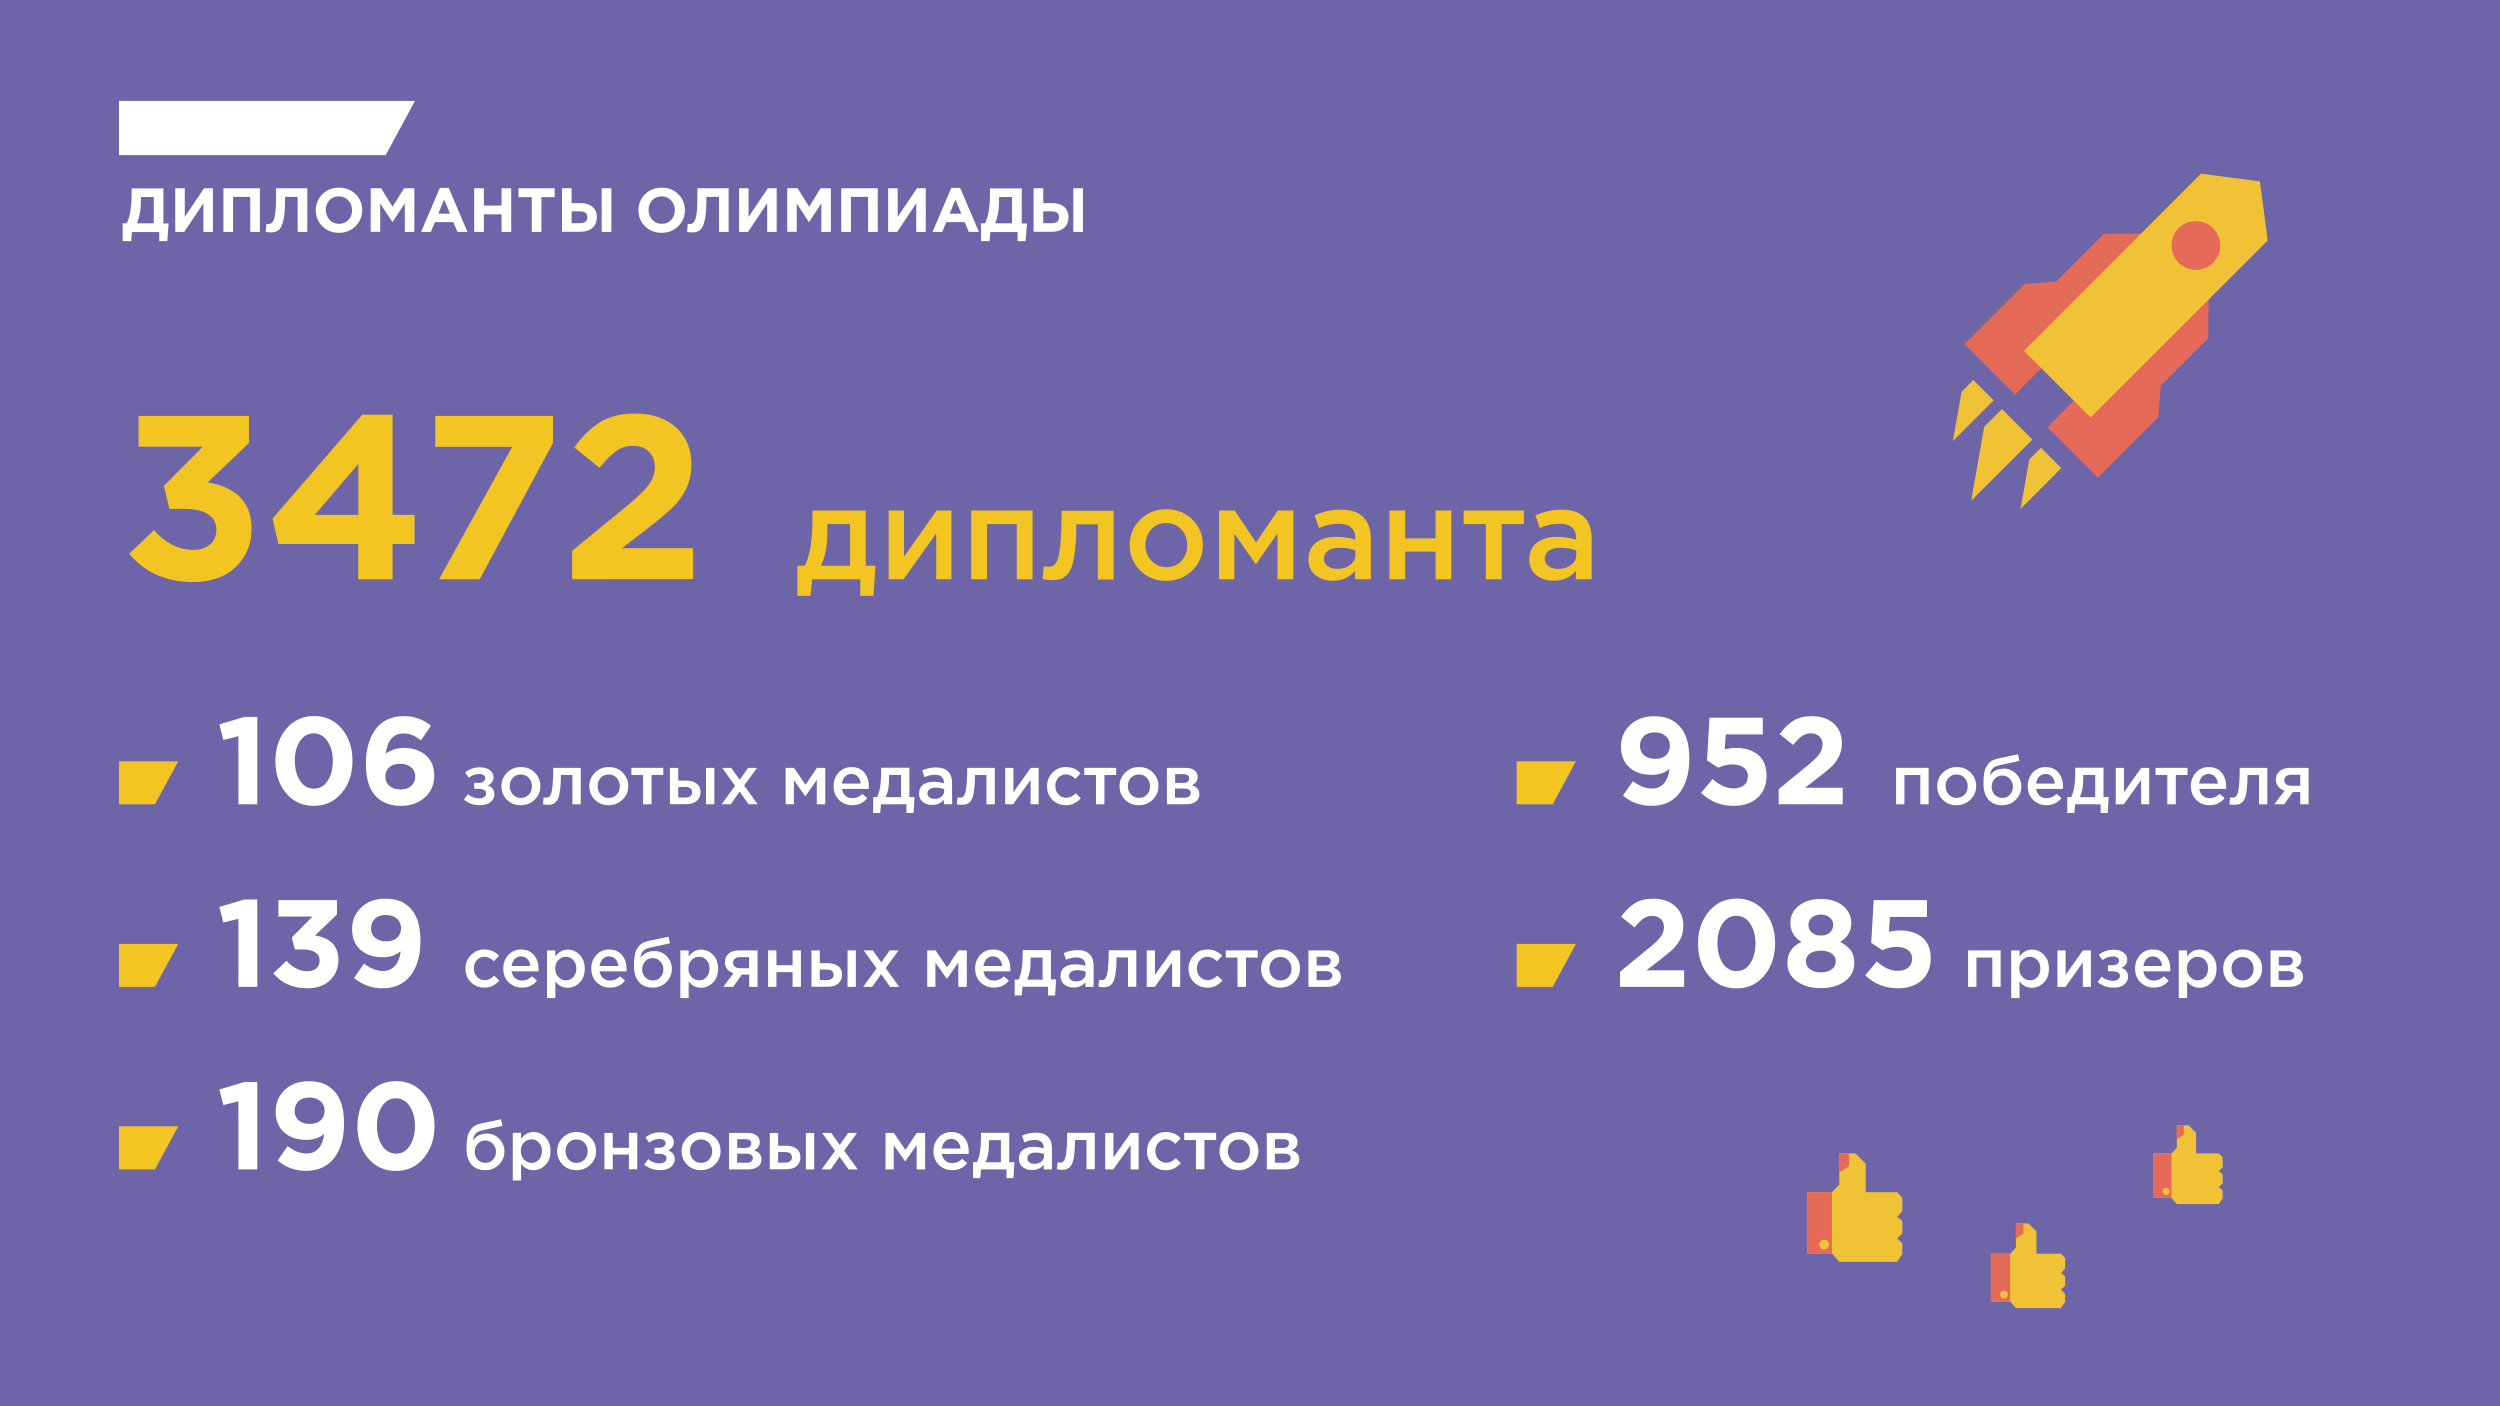 <?xml version="1.0" encoding="utf-8"?>
<!-- Generator: Adobe Illustrator 22.0.1, SVG Export Plug-In . SVG Version: 6.00 Build 0)  -->
<svg version="1.1" id="Layer_1" xmlns="http://www.w3.org/2000/svg" xmlns:xlink="http://www.w3.org/1999/xlink" x="0px" y="0px"
	 viewBox="0 0 1920 1080" style="enable-background:new 0 0 1920 1080;" xml:space="preserve">
<style type="text/css">
	.st0{fill:#6E65A8;}
	.st1{fill:#FFFFFF;}
	.st2{fill:#F3C523;}
	.st3{fill:#E56A57;}
	.st4{fill:#F0C337;}
	.st5{clip-path:url(#SVGID_2_);fill:#E56A57;}
	.st6{clip-path:url(#SVGID_2_);fill:#F0C337;}
</style>
<rect class="st0" width="1920" height="1080"/>
<g>
	<path class="st1" d="M94.2,185.1v-13.6h3.2c1.3-3,2.3-6.2,2.8-9.6s0.9-7.8,0.9-13.3v-3.9h24.4v26.9h4l-1,13.6h-6.2v-7h-21l-0.5,7
		H94.2z M118.1,151.3h-9.9v3.4c0,6.3-1,11.9-3,16.8h12.9V151.3z"/>
	<path class="st1" d="M163.5,144.6v33.5h-7.3v-22l-14.7,22h-6.9v-33.5h7.3v22l14.8-22H163.5z"/>
	<path class="st1" d="M171.6,178.1v-33.5h28v33.5h-7.4v-26.9H179v26.9H171.6z"/>
	<path class="st1" d="M212,144.6H236v33.5h-7.4v-26.9h-9.7v2.5c0,6.5-0.4,11.6-1.2,15.2c-0.8,3.6-1.9,6.1-3.4,7.5
		c-1.5,1.4-3.6,2.1-6.3,2.1c-1.5,0-2.8-0.1-3.9-0.4l0.5-6.1c0.4,0.1,0.8,0.1,1.1,0.1c1.1,0,2-0.2,2.7-0.7c0.7-0.5,1.3-1.4,1.9-2.8
		c0.6-1.4,1-3.5,1.3-6.3c0.3-2.8,0.4-6.4,0.4-10.8V144.6z"/>
	<path class="st1" d="M273.1,173.7c-3.4,3.4-7.7,5.1-12.8,5.1s-9.3-1.7-12.7-5c-3.4-3.4-5.1-7.5-5.1-12.3c0-4.8,1.7-8.9,5.1-12.3
		c3.4-3.4,7.7-5.1,12.8-5.1c5.1,0,9.3,1.7,12.7,5c3.4,3.4,5.1,7.5,5.1,12.3C278.2,166.2,276.5,170.3,273.1,173.7z M253.1,168.8
		c1.9,2,4.3,3.1,7.3,3.1c2.9,0,5.3-1,7.2-3c1.9-2,2.8-4.5,2.8-7.5c0-2.9-1-5.4-2.9-7.5c-1.9-2-4.3-3.1-7.3-3.1s-5.3,1-7.2,3
		c-1.9,2-2.8,4.5-2.8,7.5C250.3,164.3,251.2,166.8,253.1,168.8z"/>
	<path class="st1" d="M284.7,178.1v-33.5h8l8.8,14.2l8.8-14.2h7.9v33.5h-7.3v-21.9l-9.4,14.3h-0.2l-9.3-14.2v21.7H284.7z"/>
	<path class="st1" d="M323.4,178.1l14.4-33.8h6.8l14.4,33.8h-7.7l-3.1-7.5H334l-3.1,7.5H323.4z M336.7,164.1h8.9l-4.5-10.9
		L336.7,164.1z"/>
	<path class="st1" d="M364.2,178.1v-33.5h7.4v13.3h13.6v-13.3h7.4v33.5h-7.4v-13.5h-13.6v13.5H364.2z"/>
	<path class="st1" d="M408.4,178.1v-26.7h-10.2v-6.8h27.8v6.8h-10.2v26.7H408.4z"/>
	<path class="st1" d="M431.6,178.1v-33.5h7.4V156h7.1c3.8,0,6.8,1,9,2.9c2.2,2,3.3,4.6,3.3,7.9c0,3.4-1.1,6.2-3.4,8.2
		c-2.3,2-5.4,3-9.3,3H431.6z M445.5,162.3H439v9.1h6.6c3.7,0,5.5-1.6,5.5-4.7C451,163.8,449.2,162.3,445.5,162.3z M462.1,178.1
		v-33.5h7.4v33.5H462.1z"/>
	<path class="st1" d="M520.9,173.7c-3.4,3.4-7.7,5.1-12.8,5.1s-9.3-1.7-12.7-5c-3.4-3.4-5.1-7.5-5.1-12.3c0-4.8,1.7-8.9,5.1-12.3
		c3.4-3.4,7.7-5.1,12.8-5.1c5.1,0,9.3,1.7,12.7,5c3.4,3.4,5.1,7.5,5.1,12.3C526,166.2,524.3,170.3,520.9,173.7z M501,168.8
		c1.9,2,4.3,3.1,7.3,3.1c2.9,0,5.3-1,7.2-3c1.9-2,2.8-4.5,2.8-7.5c0-2.9-1-5.4-2.9-7.5c-1.9-2-4.3-3.1-7.3-3.1s-5.3,1-7.2,3
		c-1.9,2-2.8,4.5-2.8,7.5C498.1,164.3,499.1,166.8,501,168.8z"/>
	<path class="st1" d="M535.7,144.6h23.9v33.5h-7.4v-26.9h-9.7v2.5c0,6.5-0.4,11.6-1.2,15.2c-0.8,3.6-1.9,6.1-3.4,7.5
		c-1.5,1.4-3.6,2.1-6.3,2.1c-1.5,0-2.8-0.1-3.9-0.4l0.5-6.1c0.4,0.1,0.8,0.1,1.1,0.1c1.1,0,2-0.2,2.7-0.7c0.7-0.5,1.3-1.4,1.9-2.8
		c0.6-1.4,1-3.5,1.3-6.3c0.3-2.8,0.4-6.4,0.4-10.8V144.6z"/>
	<path class="st1" d="M596.5,144.6v33.5h-7.3v-22l-14.7,22h-6.9v-33.5h7.3v22l14.8-22H596.5z"/>
	<path class="st1" d="M604.6,178.1v-33.5h8l8.8,14.2l8.8-14.2h7.9v33.5h-7.3v-21.9l-9.4,14.3h-0.2l-9.3-14.2v21.7H604.6z"/>
	<path class="st1" d="M646.1,178.1v-33.5h28v33.5h-7.4v-26.9h-13.2v26.9H646.1z"/>
	<path class="st1" d="M711,144.6v33.5h-7.3v-22l-14.7,22h-6.9v-33.5h7.3v22l14.8-22H711z"/>
	<path class="st1" d="M716.2,178.1l14.4-33.8h6.8l14.4,33.8H744l-3.1-7.5h-14.2l-3.1,7.5H716.2z M729.4,164.1h8.9l-4.5-10.9
		L729.4,164.1z"/>
	<path class="st1" d="M753.4,185.1v-13.6h3.2c1.3-3,2.3-6.2,2.8-9.6s0.9-7.8,0.9-13.3v-3.9h24.4v26.9h4l-1,13.6h-6.2v-7h-21l-0.5,7
		H753.4z M777.2,151.3h-9.9v3.4c0,6.3-1,11.9-3,16.8h12.9V151.3z"/>
	<path class="st1" d="M793.8,178.1v-33.5h7.4V156h7.1c3.8,0,6.8,1,9,2.9c2.2,2,3.3,4.6,3.3,7.9c0,3.4-1.1,6.2-3.4,8.2
		c-2.3,2-5.4,3-9.3,3H793.8z M807.7,162.3h-6.5v9.1h6.6c3.7,0,5.5-1.6,5.5-4.7C813.2,163.8,811.4,162.3,807.7,162.3z M824.3,178.1
		v-33.5h7.4v33.5H824.3z"/>
</g>
<polygon class="st1" points="296.2,119.1 91.4,119.1 91.4,77.5 318.7,77.5 "/>
<polygon class="st2" points="119,617.7 91.4,617.7 91.4,584.7 136.9,584.7 "/>
<g>
	<path class="st1" d="M368.6,618.4c-4.8,0-8.9-1.4-12.3-4.3l3-4.2c2.6,2.2,5.6,3.3,8.8,3.3c1.5,0,2.7-0.4,3.8-1.1
		c1-0.7,1.5-1.7,1.5-2.8c0-1.1-0.5-1.9-1.5-2.5c-1-0.6-2.4-1-4.2-1h-3.5v-4.6h3.5c1.5,0,2.7-0.3,3.6-1c0.9-0.7,1.4-1.6,1.4-2.6
		c0-1-0.4-1.7-1.3-2.3c-0.9-0.6-2-0.9-3.3-0.9c-3.1,0-5.8,1-8,2.9l-2.9-4c3.1-2.7,6.9-4,11.4-4c3.1,0,5.6,0.7,7.5,2.1
		c1.9,1.4,2.9,3.2,2.9,5.4c0,3-1.5,5.1-4.4,6.4c3.4,1.2,5.1,3.5,5.1,6.8c0,2.4-1,4.4-3.1,6.1C374.7,617.6,372,618.4,368.6,618.4z"/>
	<path class="st1" d="M399.9,618.4c-4.2,0-7.8-1.4-10.6-4.2c-2.8-2.8-4.2-6.3-4.2-10.4c0-4.1,1.4-7.5,4.3-10.4s6.4-4.3,10.7-4.3
		s7.8,1.4,10.6,4.2c2.8,2.8,4.3,6.3,4.3,10.4c0,4-1.4,7.5-4.3,10.3C407.8,617,404.2,618.4,399.9,618.4z M400,612.8
		c2.5,0,4.6-0.9,6.2-2.6c1.6-1.7,2.3-3.9,2.3-6.4c0-2.5-0.8-4.6-2.4-6.4c-1.6-1.8-3.7-2.6-6.2-2.6c-2.5,0-4.5,0.9-6.1,2.6
		c-1.6,1.7-2.3,3.9-2.3,6.4c0,2.5,0.8,4.6,2.4,6.4C395.5,611.9,397.6,612.8,400,612.8z"/>
	<path class="st1" d="M420.8,618.1c-1,0-2.3-0.1-3.8-0.4l0.5-5.3c0.6,0.1,1.2,0.2,1.9,0.2c0.7,0,1.4-0.1,1.8-0.3
		c0.5-0.2,1-0.8,1.5-1.6c0.5-0.9,0.9-2.1,1.2-3.7s0.5-3.8,0.7-6.7c0.2-2.9,0.3-6.4,0.3-10.6H446v28h-6.4v-22.5h-8.8
		c0,4-0.2,7.4-0.5,10.2c-0.3,2.8-0.7,5-1.2,6.6c-0.5,1.6-1.2,2.9-2.1,3.8s-1.8,1.5-2.7,1.8C423.3,617.9,422.1,618.1,420.8,618.1z"/>
	<path class="st1" d="M467.4,618.4c-4.2,0-7.8-1.4-10.6-4.2c-2.8-2.8-4.2-6.3-4.2-10.4c0-4.1,1.4-7.5,4.3-10.4s6.4-4.3,10.7-4.3
		s7.8,1.4,10.6,4.2c2.8,2.8,4.3,6.3,4.3,10.4c0,4-1.4,7.5-4.3,10.3C475.2,617,471.6,618.4,467.4,618.4z M467.5,612.8
		c2.5,0,4.6-0.9,6.2-2.6c1.6-1.7,2.3-3.9,2.3-6.4c0-2.5-0.8-4.6-2.4-6.4c-1.6-1.8-3.7-2.6-6.2-2.6c-2.5,0-4.5,0.9-6.1,2.6
		c-1.6,1.7-2.3,3.9-2.3,6.4c0,2.5,0.8,4.6,2.4,6.4C463,611.9,465,612.8,467.5,612.8z"/>
	<path class="st1" d="M493.9,617.7v-22.5h-9v-5.5h24.5v5.5h-9v22.5H493.9z"/>
	<path class="st1" d="M514.5,617.7v-28h6.4v9.8h5.9c3.3,0,6,0.7,8.1,2.2c2.1,1.5,3.1,3.7,3.1,6.6c0,2.9-1,5.2-2.9,6.8
		c-1.9,1.7-4.5,2.5-7.8,2.5H514.5z M520.9,612.5h5.5c1.6,0,2.9-0.4,3.8-1.1c0.9-0.7,1.3-1.7,1.3-3.1c0-1.2-0.5-2.2-1.4-2.9
		c-0.9-0.7-2.2-1-3.8-1h-5.4V612.5z M542.2,617.7v-28h6.4v28H542.2z"/>
	<path class="st1" d="M554.2,617.7l10.3-14.2l-9.9-13.8h7l6.5,9.2l6.5-9.2h6.8l-9.9,13.6l10.4,14.4h-7l-6.9-9.8l-6.8,9.8H554.2z"/>
	<path class="st1" d="M603.4,617.7v-28h6.4l8.8,13l8.8-13h6.4v28h-6.5v-18.7l-8.8,12.6l-8.8-12.5v18.6H603.4z"/>
	<path class="st1" d="M654.6,618.4c-4.1,0-7.5-1.4-10.3-4.1c-2.7-2.7-4.1-6.2-4.1-10.6c0-4.1,1.3-7.5,3.9-10.4
		c2.6-2.8,5.9-4.2,9.8-4.2c4.2,0,7.5,1.4,9.9,4.3c2.4,2.9,3.5,6.5,3.5,10.7c0,0.8,0,1.4-0.1,1.8h-20.6c0.4,2.2,1.3,4,2.7,5.2
		c1.5,1.3,3.2,1.9,5.4,1.9c2.8,0,5.3-1.1,7.6-3.3l3.8,3.3C663.1,616.6,659.3,618.4,654.6,618.4z M646.6,601.8H661
		c-0.2-2.2-0.9-3.9-2.2-5.3c-1.2-1.4-2.9-2.1-4.9-2.1c-1.9,0-3.6,0.7-4.9,2C647.6,597.8,646.9,599.6,646.6,601.8z"/>
	<path class="st1" d="M670.6,624.5v-12.3h3c2.1-4.2,3.1-10.5,3.1-19.1v-3.5h21.7v22.5h4l-0.8,12.3h-5.4v-6.7h-19.6l-0.6,6.7H670.6z
		 M680.2,612.2H692v-17h-9.2v3.7C682.8,604.1,681.9,608.6,680.2,612.2z"/>
	<path class="st1" d="M731.3,617.7h-6.4v-3.5c-2.3,2.7-5.3,4-9.1,4c-2.8,0-5.2-0.8-7.1-2.3c-1.9-1.5-2.9-3.7-2.9-6.4
		c0-3,1-5.3,3.1-6.8c2.1-1.6,4.8-2.3,8.2-2.3c2.7,0,5.3,0.4,7.8,1.2V601c0-1.9-0.6-3.4-1.8-4.5c-1.2-1-2.9-1.5-5.1-1.5
		c-2.5,0-5.2,0.6-8,1.8l-1.8-5.1c3.5-1.6,7-2.3,10.7-2.3c4.1,0,7.1,1,9.2,3.1c2.1,2.1,3.1,5,3.1,8.8V617.7z M725.1,607.6V606
		c-1.9-0.7-4.1-1.1-6.4-1.1c-2,0-3.6,0.4-4.7,1.2c-1.1,0.8-1.7,1.9-1.7,3.3c0,1.3,0.5,2.3,1.5,3s2.3,1.1,3.9,1.1
		c2.2,0,3.9-0.5,5.3-1.6C724.4,610.7,725.1,609.3,725.1,607.6z"/>
	<path class="st1" d="M738.7,618.1c-1,0-2.3-0.1-3.8-0.4l0.5-5.3c0.6,0.1,1.2,0.2,1.9,0.2c0.7,0,1.4-0.1,1.8-0.3
		c0.5-0.2,1-0.8,1.5-1.6c0.5-0.9,0.9-2.1,1.2-3.7s0.5-3.8,0.7-6.7c0.2-2.9,0.3-6.4,0.3-10.6h21.2v28h-6.4v-22.5h-8.8
		c0,4-0.2,7.4-0.5,10.2c-0.3,2.8-0.7,5-1.2,6.6c-0.5,1.6-1.2,2.9-2.1,3.8s-1.8,1.5-2.7,1.8C741.2,617.9,740.1,618.1,738.7,618.1z"/>
	<path class="st1" d="M772,617.7v-28h6.3v18.8c5.9-8.4,10.3-14.6,13.3-18.8h6.1v28h-6.2v-18.7L778,617.7H772z"/>
	<path class="st1" d="M818.6,618.4c-4.1,0-7.6-1.4-10.4-4.2s-4.1-6.2-4.1-10.3v-0.1c0-4,1.4-7.5,4.2-10.4c2.8-2.9,6.2-4.3,10.4-4.3
		c4.5,0,8.3,1.6,11.2,4.8l-4,4.3c-2.2-2.3-4.7-3.5-7.3-3.5c-2.3,0-4.2,0.9-5.8,2.6c-1.5,1.7-2.3,3.8-2.3,6.3v0.1
		c0,2.5,0.8,4.7,2.4,6.4c1.6,1.7,3.6,2.6,6,2.6c2.6,0,5-1.2,7.3-3.5l3.9,3.8c-1.5,1.7-3.2,3-5,3.9
		C823.3,617.9,821.2,618.4,818.6,618.4z"/>
	<path class="st1" d="M841.7,617.7v-22.5h-9v-5.5h24.5v5.5h-9v22.5H841.7z"/>
	<path class="st1" d="M874.6,618.4c-4.2,0-7.8-1.4-10.6-4.2c-2.8-2.8-4.2-6.3-4.2-10.4c0-4.1,1.4-7.5,4.3-10.4s6.4-4.3,10.7-4.3
		s7.8,1.4,10.6,4.2c2.8,2.8,4.3,6.3,4.3,10.4c0,4-1.4,7.5-4.3,10.3C882.5,617,878.9,618.4,874.6,618.4z M874.7,612.8
		c2.5,0,4.6-0.9,6.2-2.6c1.6-1.7,2.3-3.9,2.3-6.4c0-2.5-0.8-4.6-2.4-6.4c-1.6-1.8-3.7-2.6-6.2-2.6c-2.5,0-4.5,0.9-6.1,2.6
		c-1.6,1.7-2.3,3.9-2.3,6.4c0,2.5,0.8,4.6,2.4,6.4C870.2,611.9,872.3,612.8,874.7,612.8z"/>
	<path class="st1" d="M896.2,617.7v-28h14.4c2.8,0,5,0.6,6.7,1.9c1.7,1.3,2.5,3,2.5,5.1c0,2.9-1.5,5.1-4.5,6.4
		c3.9,1.1,5.8,3.4,5.8,7c0,2.4-0.9,4.2-2.8,5.6c-1.9,1.3-4.4,2-7.6,2H896.2z M902.5,601.3h6.6c1.3,0,2.3-0.3,3.1-1
		c0.7-0.6,1.1-1.5,1.1-2.5c0-1-0.3-1.7-1-2.3c-0.7-0.6-1.7-0.9-3.1-0.9h-6.7V601.3z M902.5,612.6h7.3c1.5,0,2.7-0.3,3.5-1
		c0.8-0.7,1.2-1.5,1.2-2.6c0-1.1-0.4-1.9-1.3-2.5c-0.9-0.6-2.1-0.9-3.8-0.9h-7V612.6z"/>
</g>
<g>
	<path class="st1" d="M183.1,617.7v-52.3l-11.6,2.9l-3-12l19.1-5.7h10v67.1H183.1z"/>
	<path class="st1" d="M262.4,609c-5.5,6.6-12.7,9.9-21.4,9.9s-15.9-3.3-21.3-9.8c-5.5-6.5-8.2-14.8-8.2-24.7c0-9.8,2.8-18,8.3-24.6
		c5.5-6.6,12.7-9.9,21.4-9.9c8.7,0,15.8,3.3,21.3,9.8c5.5,6.5,8.2,14.8,8.2,24.7C270.7,594.3,267.9,602.5,262.4,609z M230.5,599.7
		c2.7,4,6.2,6,10.6,6s7.9-2,10.5-6c2.6-4,4-9.1,4-15.3c0-6.1-1.4-11.2-4.1-15.2c-2.7-4-6.3-6-10.6-6c-4.3,0-7.8,2-10.5,5.9
		c-2.7,4-4,9.1-4,15.3C226.5,590.6,227.8,595.7,230.5,599.7z"/>
	<path class="st1" d="M308.1,618.9c-8.1,0-14.5-2.4-19.2-7.1c-5.3-5.3-7.9-13.7-7.9-25.4c0-10.8,2.5-19.5,7.4-26.3
		c5-6.7,12.2-10.1,21.8-10.1c7.7,0,14.7,2.4,20.8,7.3l-7.7,11.3c-2.4-1.8-4.6-3.2-6.6-4s-4.3-1.3-7-1.3c-3.9,0-7,1.4-9.3,4.2
		c-2.3,2.8-3.6,6.6-4.1,11.2c4.3-2.9,8.9-4.3,13.8-4.3c6.9,0,12.5,1.9,16.8,5.6c4.4,3.7,6.6,9,6.6,15.8c0,6.7-2.4,12.2-7.2,16.6
		C321.4,616.7,315.4,618.9,308.1,618.9z M299,603.5c2.1,1.9,4.9,2.8,8.5,2.8c3.6,0,6.3-0.9,8.4-2.8c2-1.8,3-4.3,3-7.2
		c0-2.9-1-5.2-3.1-7s-4.9-2.7-8.5-2.7c-3.6,0-6.3,0.9-8.4,2.7c-2,1.8-3,4.2-3,7.1C295.9,599.3,296.9,601.6,299,603.5z"/>
</g>
<polygon class="st2" points="119,757.9 91.4,757.9 91.4,724.9 136.9,724.9 "/>
<g>
	<path class="st1" d="M372,758.5c-4.1,0-7.6-1.4-10.4-4.2s-4.1-6.2-4.1-10.3v-0.1c0-4,1.4-7.5,4.2-10.4c2.8-2.9,6.2-4.3,10.4-4.3
		c4.5,0,8.3,1.6,11.2,4.8l-4,4.3c-2.2-2.3-4.7-3.5-7.3-3.5c-2.3,0-4.2,0.9-5.8,2.6c-1.5,1.7-2.3,3.8-2.3,6.3v0.1
		c0,2.5,0.8,4.7,2.4,6.4c1.6,1.7,3.6,2.6,6,2.6c2.6,0,5-1.2,7.3-3.5l3.9,3.8c-1.5,1.7-3.2,3-5,3.9
		C376.7,758.1,374.6,758.5,372,758.5z"/>
	<path class="st1" d="M400.9,758.5c-4.1,0-7.5-1.4-10.3-4.1c-2.7-2.7-4.1-6.2-4.1-10.6c0-4.1,1.3-7.5,3.9-10.4
		c2.6-2.8,5.9-4.2,9.8-4.2c4.2,0,7.5,1.4,9.9,4.3c2.4,2.9,3.5,6.5,3.5,10.7c0,0.8,0,1.4-0.1,1.8h-20.6c0.4,2.2,1.3,4,2.7,5.2
		c1.5,1.3,3.2,1.9,5.4,1.9c2.8,0,5.3-1.1,7.6-3.3l3.8,3.3C409.5,756.8,405.7,758.5,400.9,758.5z M392.9,741.9h14.4
		c-0.2-2.2-0.9-3.9-2.2-5.3c-1.2-1.4-2.9-2.1-4.9-2.1c-1.9,0-3.6,0.7-4.9,2C394,738,393.2,739.7,392.9,741.9z"/>
	<path class="st1" d="M420.1,766.4v-36.5h6.4v4.7c2.5-3.5,5.6-5.3,9.5-5.3c3.5,0,6.6,1.3,9.2,4c2.6,2.6,3.9,6.2,3.9,10.7
		c0,4.4-1.3,8-3.9,10.6c-2.6,2.6-5.6,4-9.2,4c-3.9,0-7-1.6-9.5-4.9v12.8H420.1z M434.6,752.9c2.3,0,4.2-0.8,5.7-2.5
		c1.5-1.7,2.3-3.9,2.3-6.6c0-2.7-0.8-4.8-2.3-6.5c-1.6-1.7-3.5-2.5-5.7-2.5c-2.2,0-4.1,0.8-5.8,2.5c-1.6,1.7-2.4,3.9-2.4,6.5
		c0,2.6,0.8,4.8,2.4,6.5C430.4,752.1,432.3,752.9,434.6,752.9z"/>
	<path class="st1" d="M468.5,758.5c-4.1,0-7.5-1.4-10.3-4.1c-2.7-2.7-4.1-6.2-4.1-10.6c0-4.1,1.3-7.5,3.9-10.4
		c2.6-2.8,5.9-4.2,9.8-4.2c4.2,0,7.5,1.4,9.9,4.3c2.4,2.9,3.5,6.5,3.5,10.7c0,0.8,0,1.4-0.1,1.8h-20.6c0.4,2.2,1.3,4,2.7,5.2
		c1.5,1.3,3.2,1.9,5.4,1.9c2.8,0,5.3-1.1,7.6-3.3l3.8,3.3C477.1,756.8,473.3,758.5,468.5,758.5z M460.5,741.9h14.4
		c-0.2-2.2-0.9-3.9-2.2-5.3c-1.2-1.4-2.9-2.1-4.9-2.1c-1.9,0-3.6,0.7-4.9,2C461.6,738,460.8,739.7,460.5,741.9z"/>
	<path class="st1" d="M501.3,758.5c-4.5,0-8.1-1.4-10.6-4.3c-2.5-2.9-3.8-6.9-3.8-12c0-1.7,0-3.1,0.1-4.4c0.1-1.3,0.3-2.6,0.5-4.1
		c0.2-1.5,0.6-2.8,1.1-3.8c0.5-1.1,1.2-2.1,2-3.2c0.8-1,1.8-1.9,3.1-2.5c1.3-0.7,2.7-1.2,4.4-1.6l15.3-3.2l1.1,5.1l-15.3,3.3
		c-2.5,0.5-4.4,1.5-5.5,2.8c-1.1,1.4-1.7,3.1-1.9,5.1c0.8-1.4,2.2-2.6,4-3.7c1.8-1,4.1-1.6,6.8-1.6c3.6,0,6.8,1.3,9.4,4
		c2.6,2.6,4,5.9,4,9.7c0,3.9-1.4,7.3-4.2,10.1C509,757.1,505.5,758.5,501.3,758.5z M501.4,753c2.4,0,4.3-0.8,5.8-2.5
		c1.5-1.6,2.3-3.7,2.3-6.1c0-2.4-0.8-4.4-2.4-6.1c-1.6-1.7-3.5-2.5-5.8-2.5c-2.3,0-4.3,0.8-5.8,2.5c-1.5,1.7-2.3,3.7-2.3,6.2
		c0,2.4,0.8,4.4,2.3,6.1C497.2,752.1,499.1,753,501.4,753z"/>
	<path class="st1" d="M522.5,766.4v-36.5h6.4v4.7c2.5-3.5,5.6-5.3,9.5-5.3c3.5,0,6.6,1.3,9.2,4c2.6,2.6,3.9,6.2,3.9,10.7
		c0,4.4-1.3,8-3.9,10.6c-2.6,2.6-5.6,4-9.2,4c-3.9,0-7-1.6-9.5-4.9v12.8H522.5z M536.9,752.9c2.3,0,4.2-0.8,5.7-2.5
		c1.5-1.7,2.3-3.9,2.3-6.6c0-2.7-0.8-4.8-2.3-6.5c-1.6-1.7-3.5-2.5-5.7-2.5c-2.2,0-4.1,0.8-5.8,2.5c-1.6,1.7-2.4,3.9-2.4,6.5
		c0,2.6,0.8,4.8,2.4,6.5C532.8,752.1,534.7,752.9,536.9,752.9z"/>
	<path class="st1" d="M555.5,757.9l7.8-10.5c-2-0.6-3.6-1.6-4.8-3.1c-1.2-1.4-1.8-3.2-1.8-5.3c0-2.8,1-5,2.9-6.6
		c1.9-1.7,4.7-2.5,8.1-2.5h14.1v28h-6.4v-9.4h-5.7l-6.6,9.4H555.5z M568.6,743.6h6.7v-8.5h-6.8c-1.7,0-3,0.4-4,1.1
		c-1,0.8-1.5,1.8-1.5,3.1c0,1.3,0.5,2.4,1.5,3.2C565.6,743.2,567,743.6,568.6,743.6z"/>
	<path class="st1" d="M589.9,757.9v-28h6.4v11.4h12.4v-11.4h6.4v28h-6.4v-11.3h-12.4v11.3H589.9z"/>
	<path class="st1" d="M623.2,757.9v-28h6.4v9.8h5.9c3.3,0,6,0.7,8.1,2.2c2.1,1.5,3.1,3.7,3.1,6.6c0,2.9-1,5.2-2.9,6.8
		c-1.9,1.7-4.5,2.5-7.8,2.5H623.2z M629.6,752.7h5.5c1.6,0,2.9-0.4,3.8-1.1c0.9-0.7,1.3-1.7,1.3-3.1c0-1.2-0.5-2.2-1.4-2.9
		c-0.9-0.7-2.2-1-3.8-1h-5.4V752.7z M650.9,757.9v-28h6.4v28H650.9z"/>
	<path class="st1" d="M662.9,757.9l10.3-14.2l-9.9-13.8h7l6.5,9.2l6.5-9.2h6.8l-9.9,13.6l10.4,14.4h-7l-6.9-9.8l-6.8,9.8H662.9z"/>
	<path class="st1" d="M712.1,757.9v-28h6.4l8.8,13l8.8-13h6.4v28h-6.5v-18.7l-8.8,12.6l-8.8-12.5v18.6H712.1z"/>
	<path class="st1" d="M763.3,758.5c-4.1,0-7.5-1.4-10.3-4.1c-2.7-2.7-4.1-6.2-4.1-10.6c0-4.1,1.3-7.5,3.9-10.4
		c2.6-2.8,5.9-4.2,9.8-4.2c4.2,0,7.5,1.4,9.9,4.3c2.4,2.9,3.5,6.5,3.5,10.7c0,0.8,0,1.4-0.1,1.8h-20.6c0.4,2.2,1.3,4,2.7,5.2
		c1.5,1.3,3.2,1.9,5.4,1.9c2.8,0,5.3-1.1,7.6-3.3l3.8,3.3C771.9,756.8,768,758.5,763.3,758.5z M755.3,741.9h14.4
		c-0.2-2.2-0.9-3.9-2.2-5.3c-1.2-1.4-2.9-2.1-4.9-2.1c-1.9,0-3.6,0.7-4.9,2C756.4,738,755.6,739.7,755.3,741.9z"/>
	<path class="st1" d="M779.3,764.6v-12.3h3c2.1-4.2,3.1-10.5,3.1-19.1v-3.5h21.7v22.5h4l-0.8,12.3h-5.4v-6.7h-19.6l-0.6,6.7H779.3z
		 M788.9,752.4h11.8v-17h-9.2v3.7C791.5,744.3,790.6,748.7,788.9,752.4z"/>
	<path class="st1" d="M840,757.9h-6.4v-3.5c-2.3,2.7-5.3,4-9.1,4c-2.8,0-5.2-0.8-7.1-2.3c-1.9-1.5-2.9-3.7-2.9-6.4
		c0-3,1-5.3,3.1-6.8c2.1-1.6,4.8-2.3,8.2-2.3c2.7,0,5.3,0.4,7.8,1.2v-0.5c0-1.9-0.6-3.4-1.8-4.5c-1.2-1-2.9-1.5-5.1-1.5
		c-2.5,0-5.2,0.6-8,1.8l-1.8-5.1c3.5-1.6,7-2.3,10.7-2.3c4.1,0,7.1,1,9.2,3.1c2.1,2.1,3.1,5,3.1,8.8V757.9z M833.8,747.8v-1.6
		c-1.9-0.7-4.1-1.1-6.4-1.1c-2,0-3.6,0.4-4.7,1.2c-1.1,0.8-1.7,1.9-1.7,3.3c0,1.3,0.5,2.3,1.5,3s2.3,1.1,3.9,1.1
		c2.2,0,3.9-0.5,5.3-1.6C833.1,750.9,833.8,749.5,833.8,747.8z"/>
	<path class="st1" d="M847.4,758.2c-1,0-2.3-0.1-3.8-0.4l0.5-5.3c0.6,0.1,1.2,0.2,1.9,0.2c0.7,0,1.4-0.1,1.8-0.3
		c0.5-0.2,1-0.8,1.5-1.6c0.5-0.9,0.9-2.1,1.2-3.7s0.5-3.8,0.7-6.7c0.2-2.9,0.3-6.4,0.3-10.6h21.2v28h-6.4v-22.5h-8.8
		c0,4-0.2,7.4-0.5,10.2c-0.3,2.8-0.7,5-1.2,6.6c-0.5,1.6-1.2,2.9-2.1,3.8s-1.8,1.5-2.7,1.8C850,758.1,848.8,758.2,847.4,758.2z"/>
	<path class="st1" d="M880.7,757.9v-28h6.3v18.8c5.9-8.4,10.3-14.6,13.3-18.8h6.1v28h-6.2v-18.7l-13.3,18.7H880.7z"/>
	<path class="st1" d="M927.3,758.5c-4.1,0-7.6-1.4-10.4-4.2s-4.1-6.2-4.1-10.3v-0.1c0-4,1.4-7.5,4.2-10.4c2.8-2.9,6.2-4.3,10.4-4.3
		c4.5,0,8.3,1.6,11.2,4.8l-4,4.3c-2.2-2.3-4.7-3.5-7.3-3.5c-2.3,0-4.2,0.9-5.8,2.6c-1.5,1.7-2.3,3.8-2.3,6.3v0.1
		c0,2.5,0.8,4.7,2.4,6.4c1.6,1.7,3.6,2.6,6,2.6c2.6,0,5-1.2,7.3-3.5l3.9,3.8c-1.5,1.7-3.2,3-5,3.9
		C932,758.1,929.9,758.5,927.3,758.5z"/>
	<path class="st1" d="M950.4,757.9v-22.5h-9v-5.5h24.5v5.5h-9v22.5H950.4z"/>
	<path class="st1" d="M983.3,758.5c-4.2,0-7.8-1.4-10.6-4.2s-4.2-6.3-4.2-10.4c0-4.1,1.4-7.5,4.3-10.4c2.9-2.8,6.4-4.3,10.7-4.3
		s7.8,1.4,10.6,4.2s4.3,6.3,4.3,10.4c0,4-1.4,7.5-4.3,10.3S987.6,758.5,983.3,758.5z M983.4,753c2.5,0,4.6-0.9,6.2-2.6
		c1.6-1.7,2.3-3.9,2.3-6.4c0-2.5-0.8-4.6-2.4-6.4c-1.6-1.8-3.7-2.6-6.2-2.6c-2.5,0-4.5,0.9-6.1,2.6c-1.6,1.7-2.3,3.9-2.3,6.4
		c0,2.5,0.8,4.6,2.4,6.4C978.9,752.1,981,753,983.4,753z"/>
	<path class="st1" d="M1004.9,757.9v-28h14.4c2.8,0,5,0.6,6.7,1.9c1.7,1.3,2.5,3,2.5,5.1c0,2.9-1.5,5.1-4.5,6.4
		c3.9,1.1,5.8,3.4,5.8,7c0,2.4-0.9,4.2-2.8,5.6c-1.9,1.3-4.4,2-7.6,2H1004.9z M1011.2,741.5h6.6c1.3,0,2.3-0.3,3.1-1
		c0.7-0.6,1.1-1.5,1.1-2.5c0-1-0.3-1.7-1-2.3c-0.7-0.6-1.7-0.9-3.1-0.9h-6.7V741.5z M1011.2,752.8h7.3c1.5,0,2.7-0.3,3.5-1
		c0.8-0.7,1.2-1.5,1.2-2.6c0-1.1-0.4-1.9-1.3-2.5c-0.9-0.6-2.1-0.9-3.8-0.9h-7V752.8z"/>
</g>
<g>
	<path class="st1" d="M183.1,757.9v-52.3l-11.6,2.9l-3-12l19.1-5.7h10v67.1H183.1z"/>
	<path class="st1" d="M235.9,759c-10.9,0-19.5-3.8-26-11.5l10.1-9.6c4.8,5.3,10.1,8,16.1,8c2.8,0,5.1-0.7,6.8-2.2
		c1.7-1.5,2.6-3.5,2.6-6c0-2.7-1.1-4.8-3.4-6.3c-2.3-1.5-5.5-2.2-9.6-2.2h-6.1l-2.3-9.3l15.9-16h-26.2v-12.6h45v11L242,718.4
		c11.9,2,17.9,8.3,17.9,18.8c0,6.4-2.2,11.6-6.5,15.7C249,757,243.2,759,235.9,759z"/>
	<path class="st1" d="M293.8,759c-8.3,0-15.5-2.6-21.9-7.9l7.7-11.1c4.8,3.8,9.6,5.7,14.6,5.7c3.9,0,7-1.4,9.3-4.1
		c2.3-2.7,3.7-6.4,4.2-11c-3.6,3-8.1,4.6-13.5,4.6c-7.3,0-13.1-1.9-17.4-5.8c-4.3-3.8-6.4-9.2-6.4-15.9c0-6.7,2.4-12.3,7.1-16.7
		c4.7-4.4,10.8-6.6,18.3-6.6c4.4,0,8,0.6,11,1.7c3,1.1,5.7,3,8.2,5.5c5.3,5.3,7.9,13.7,7.9,25.3c0,11-2.5,19.9-7.6,26.5
		C310.2,755.7,303.1,759,293.8,759z M288.1,720.2c2.1,1.8,4.9,2.8,8.5,2.8c3.6,0,6.3-0.9,8.4-2.8c2-1.9,3-4.3,3-7.3
		c0-3-1-5.4-3.1-7.3c-2.1-1.9-5-2.9-8.6-2.9c-3.6,0-6.3,0.9-8.3,2.8c-2,1.9-3,4.4-3,7.5C284.9,716,286,718.4,288.1,720.2z"/>
</g>
<polygon class="st2" points="119,898.1 91.4,898.1 91.4,865 136.9,865 "/>
<g>
	<path class="st1" d="M372.7,898.7c-4.5,0-8.1-1.4-10.6-4.3c-2.5-2.9-3.8-6.9-3.8-12c0-1.7,0-3.1,0.1-4.4c0.1-1.3,0.3-2.6,0.5-4.1
		c0.2-1.5,0.6-2.8,1.1-3.8c0.5-1.1,1.2-2.1,2-3.2c0.8-1,1.8-1.9,3.1-2.5c1.3-0.7,2.7-1.2,4.4-1.6l15.3-3.2l1.1,5.1l-15.3,3.3
		c-2.5,0.5-4.4,1.5-5.5,2.8c-1.1,1.4-1.7,3.1-1.9,5.1c0.8-1.4,2.2-2.6,4-3.7c1.8-1,4.1-1.6,6.8-1.6c3.6,0,6.8,1.3,9.4,4
		c2.6,2.6,4,5.9,4,9.7c0,3.9-1.4,7.3-4.2,10.1C380.3,897.3,376.8,898.7,372.7,898.7z M372.8,893.1c2.4,0,4.3-0.8,5.8-2.5
		c1.5-1.6,2.3-3.7,2.3-6.1c0-2.4-0.8-4.4-2.4-6.1c-1.6-1.7-3.5-2.5-5.8-2.5c-2.3,0-4.3,0.8-5.8,2.5c-1.5,1.7-2.3,3.7-2.3,6.2
		c0,2.4,0.8,4.4,2.3,6.1C368.5,892.3,370.5,893.1,372.8,893.1z"/>
	<path class="st1" d="M393.8,906.6V870h6.4v4.7c2.5-3.5,5.6-5.3,9.5-5.3c3.5,0,6.6,1.3,9.2,4c2.6,2.6,3.9,6.2,3.9,10.7
		c0,4.4-1.3,8-3.9,10.6c-2.6,2.6-5.6,4-9.2,4c-3.9,0-7-1.6-9.5-4.9v12.8H393.8z M408.2,893.1c2.3,0,4.2-0.8,5.7-2.5
		c1.5-1.7,2.3-3.9,2.3-6.6c0-2.7-0.8-4.8-2.3-6.5c-1.6-1.7-3.5-2.5-5.7-2.5c-2.2,0-4.1,0.8-5.8,2.5c-1.6,1.7-2.4,3.9-2.4,6.5
		c0,2.6,0.8,4.8,2.4,6.5C404.1,892.2,406,893.1,408.2,893.1z"/>
	<path class="st1" d="M442.7,898.7c-4.2,0-7.8-1.4-10.6-4.2c-2.8-2.8-4.2-6.3-4.2-10.4c0-4.1,1.4-7.5,4.3-10.4s6.4-4.3,10.7-4.3
		s7.8,1.4,10.6,4.2c2.8,2.8,4.3,6.3,4.3,10.4c0,4-1.4,7.5-4.3,10.3C450.5,897.3,447,898.7,442.7,898.7z M442.8,893.1
		c2.5,0,4.6-0.9,6.2-2.6c1.6-1.7,2.3-3.9,2.3-6.4c0-2.5-0.8-4.6-2.4-6.4c-1.6-1.8-3.7-2.6-6.2-2.6c-2.5,0-4.5,0.9-6.1,2.6
		c-1.6,1.7-2.3,3.9-2.3,6.4c0,2.5,0.8,4.6,2.4,6.4C438.3,892.3,440.3,893.1,442.8,893.1z"/>
	<path class="st1" d="M464.2,898.1v-28h6.4v11.4H483V870h6.4v28H483v-11.3h-12.4v11.3H464.2z"/>
	<path class="st1" d="M507.1,898.7c-4.8,0-8.9-1.4-12.3-4.3l3-4.2c2.6,2.2,5.6,3.3,8.8,3.3c1.5,0,2.7-0.4,3.8-1.1
		c1-0.7,1.5-1.7,1.5-2.8c0-1.1-0.5-1.9-1.5-2.5c-1-0.6-2.4-1-4.2-1h-3.5v-4.6h3.5c1.5,0,2.7-0.3,3.6-1c0.9-0.7,1.4-1.6,1.4-2.6
		c0-1-0.4-1.7-1.3-2.3c-0.9-0.6-2-0.9-3.3-0.9c-3.1,0-5.8,1-8,2.9l-2.9-4c3.1-2.7,6.9-4,11.4-4c3.1,0,5.6,0.7,7.5,2.1
		c1.9,1.4,2.9,3.2,2.9,5.4c0,3-1.5,5.1-4.4,6.4c3.4,1.2,5.1,3.5,5.1,6.8c0,2.4-1,4.4-3.1,6.1C513.1,897.9,510.4,898.7,507.1,898.7z"
		/>
	<path class="st1" d="M538.3,898.7c-4.2,0-7.8-1.4-10.6-4.2c-2.8-2.8-4.2-6.3-4.2-10.4c0-4.1,1.4-7.5,4.3-10.4s6.4-4.3,10.7-4.3
		s7.8,1.4,10.6,4.2c2.8,2.8,4.3,6.3,4.3,10.4c0,4-1.4,7.5-4.3,10.3C546.2,897.3,542.6,898.7,538.3,898.7z M538.4,893.1
		c2.5,0,4.6-0.9,6.2-2.6c1.6-1.7,2.3-3.9,2.3-6.4c0-2.5-0.8-4.6-2.4-6.4c-1.6-1.8-3.7-2.6-6.2-2.6c-2.5,0-4.5,0.9-6.1,2.6
		c-1.6,1.7-2.3,3.9-2.3,6.4c0,2.5,0.8,4.6,2.4,6.4C534,892.3,536,893.1,538.4,893.1z"/>
	<path class="st1" d="M559.9,898.1v-28h14.4c2.8,0,5,0.6,6.7,1.9c1.7,1.3,2.5,3,2.5,5.1c0,2.9-1.5,5.1-4.5,6.4
		c3.9,1.1,5.8,3.4,5.8,7c0,2.4-0.9,4.2-2.8,5.6c-1.9,1.3-4.4,2-7.6,2H559.9z M566.2,881.6h6.6c1.3,0,2.3-0.3,3.1-1
		c0.7-0.6,1.1-1.5,1.1-2.5c0-1-0.3-1.7-1-2.3c-0.7-0.6-1.7-0.9-3.1-0.9h-6.7V881.6z M566.2,893h7.3c1.5,0,2.7-0.3,3.5-1
		c0.8-0.7,1.2-1.5,1.2-2.6c0-1.1-0.4-1.9-1.3-2.5c-0.9-0.6-2.1-0.9-3.8-0.9h-7V893z"/>
	<path class="st1" d="M591.2,898.1v-28h6.4v9.8h5.9c3.3,0,6,0.7,8.1,2.2c2.1,1.5,3.1,3.7,3.1,6.6c0,2.9-1,5.2-2.9,6.8
		c-1.9,1.7-4.5,2.5-7.8,2.5H591.2z M597.6,892.9h5.5c1.6,0,2.9-0.4,3.8-1.1c0.9-0.7,1.3-1.7,1.3-3.1c0-1.2-0.5-2.2-1.4-2.9
		c-0.9-0.7-2.2-1-3.8-1h-5.4V892.9z M618.9,898.1v-28h6.4v28H618.9z"/>
	<path class="st1" d="M631,898.1l10.3-14.2l-9.9-13.8h7l6.5,9.2l6.5-9.2h6.8l-9.9,13.6l10.4,14.4h-7l-6.9-9.8l-6.8,9.8H631z"/>
	<path class="st1" d="M680.1,898.1v-28h6.4l8.8,13l8.8-13h6.4v28H704v-18.7l-8.8,12.6l-8.8-12.5v18.6H680.1z"/>
	<path class="st1" d="M731.3,898.7c-4.1,0-7.5-1.4-10.3-4.1c-2.7-2.7-4.1-6.2-4.1-10.6c0-4.1,1.3-7.5,3.9-10.4
		c2.6-2.8,5.9-4.2,9.8-4.2c4.2,0,7.5,1.4,9.9,4.3c2.4,2.9,3.5,6.5,3.5,10.7c0,0.8,0,1.4-0.1,1.8h-20.6c0.4,2.2,1.3,4,2.7,5.2
		c1.5,1.3,3.2,1.9,5.4,1.9c2.8,0,5.3-1.1,7.6-3.3l3.8,3.3C739.9,897,736.1,898.7,731.3,898.7z M723.3,882.1h14.4
		c-0.2-2.2-0.9-3.9-2.2-5.3c-1.2-1.4-2.9-2.1-4.9-2.1c-1.9,0-3.6,0.7-4.9,2C724.4,878.1,723.6,879.9,723.3,882.1z"/>
	<path class="st1" d="M747.3,904.8v-12.3h3c2.1-4.2,3.1-10.5,3.1-19.1V870h21.7v22.5h4l-0.8,12.3H773v-6.7h-19.6l-0.6,6.7H747.3z
		 M756.9,892.6h11.8v-17h-9.2v3.7C759.5,884.5,758.7,888.9,756.9,892.6z"/>
	<path class="st1" d="M808,898.1h-6.4v-3.5c-2.3,2.7-5.3,4-9.1,4c-2.8,0-5.2-0.8-7.1-2.3c-1.9-1.5-2.9-3.7-2.9-6.4
		c0-3,1-5.3,3.1-6.8c2.1-1.6,4.8-2.3,8.2-2.3c2.7,0,5.3,0.4,7.8,1.2v-0.5c0-1.9-0.6-3.4-1.8-4.5c-1.2-1-2.9-1.5-5.1-1.5
		c-2.5,0-5.2,0.6-8,1.8l-1.8-5.1c3.5-1.6,7-2.3,10.7-2.3c4.1,0,7.1,1,9.2,3.1c2.1,2.1,3.1,5,3.1,8.8V898.1z M801.8,887.9v-1.6
		c-1.9-0.7-4.1-1.1-6.4-1.1c-2,0-3.6,0.4-4.7,1.2c-1.1,0.8-1.7,1.9-1.7,3.3c0,1.3,0.5,2.3,1.5,3s2.3,1.1,3.9,1.1
		c2.2,0,3.9-0.5,5.3-1.6C801.1,891.1,801.8,889.7,801.8,887.9z"/>
	<path class="st1" d="M815.5,898.4c-1,0-2.3-0.1-3.8-0.4l0.5-5.3c0.6,0.1,1.2,0.2,1.9,0.2c0.7,0,1.4-0.1,1.8-0.3
		c0.5-0.2,1-0.8,1.5-1.6c0.5-0.9,0.9-2.1,1.2-3.7s0.5-3.8,0.7-6.7c0.2-2.9,0.3-6.4,0.3-10.6h21.2v28h-6.4v-22.5h-8.8
		c0,4-0.2,7.4-0.5,10.2c-0.3,2.8-0.7,5-1.2,6.6c-0.5,1.6-1.2,2.9-2.1,3.8s-1.8,1.5-2.7,1.8C818,898.3,816.9,898.4,815.5,898.4z"/>
	<path class="st1" d="M848.8,898.1v-28h6.3v18.8c5.9-8.4,10.3-14.6,13.3-18.8h6.1v28h-6.2v-18.7l-13.3,18.7H848.8z"/>
	<path class="st1" d="M895.4,898.7c-4.1,0-7.6-1.4-10.4-4.2s-4.1-6.2-4.1-10.3v-0.1c0-4,1.4-7.5,4.2-10.4c2.8-2.9,6.2-4.3,10.4-4.3
		c4.5,0,8.3,1.6,11.2,4.8l-4,4.3c-2.2-2.3-4.7-3.5-7.3-3.5c-2.3,0-4.2,0.9-5.8,2.6c-1.5,1.7-2.3,3.8-2.3,6.3v0.1
		c0,2.5,0.8,4.7,2.4,6.4c1.6,1.7,3.6,2.6,6,2.6c2.6,0,5-1.2,7.3-3.5l3.9,3.8c-1.5,1.7-3.2,3-5,3.9
		C900.1,898.3,897.9,898.7,895.4,898.7z"/>
	<path class="st1" d="M918.5,898.1v-22.5h-9V870H934v5.5h-9v22.5H918.5z"/>
	<path class="st1" d="M951.4,898.7c-4.2,0-7.8-1.4-10.6-4.2c-2.8-2.8-4.2-6.3-4.2-10.4c0-4.1,1.4-7.5,4.3-10.4s6.4-4.3,10.7-4.3
		s7.8,1.4,10.6,4.2s4.3,6.3,4.3,10.4c0,4-1.4,7.5-4.3,10.3S955.6,898.7,951.4,898.7z M951.5,893.1c2.5,0,4.6-0.9,6.2-2.6
		c1.6-1.7,2.3-3.9,2.3-6.4c0-2.5-0.8-4.6-2.4-6.4c-1.6-1.8-3.7-2.6-6.2-2.6c-2.5,0-4.5,0.9-6.1,2.6c-1.6,1.7-2.3,3.9-2.3,6.4
		c0,2.5,0.8,4.6,2.4,6.4C947,892.3,949,893.1,951.5,893.1z"/>
	<path class="st1" d="M972.9,898.1v-28h14.4c2.8,0,5,0.6,6.7,1.9c1.7,1.3,2.5,3,2.5,5.1c0,2.9-1.5,5.1-4.5,6.4
		c3.9,1.1,5.8,3.4,5.8,7c0,2.4-0.9,4.2-2.8,5.6c-1.9,1.3-4.4,2-7.6,2H972.9z M979.2,881.6h6.6c1.3,0,2.3-0.3,3.1-1
		c0.7-0.6,1.1-1.5,1.1-2.5c0-1-0.3-1.7-1-2.3c-0.7-0.6-1.7-0.9-3.1-0.9h-6.7V881.6z M979.2,893h7.3c1.5,0,2.7-0.3,3.5-1
		c0.8-0.7,1.2-1.5,1.2-2.6c0-1.1-0.4-1.9-1.3-2.5c-0.9-0.6-2.1-0.9-3.8-0.9h-7V893z"/>
</g>
<g>
	<path class="st1" d="M183.1,898.1v-52.3l-11.6,2.9l-3-12l19.1-5.7h10v67.1H183.1z"/>
	<path class="st1" d="M235.1,899.2c-8.3,0-15.5-2.6-21.9-7.9l7.7-11.1c4.8,3.8,9.6,5.7,14.6,5.7c3.9,0,7-1.4,9.3-4.1
		c2.3-2.7,3.7-6.4,4.2-11c-3.6,3-8.1,4.6-13.5,4.6c-7.3,0-13.1-1.9-17.4-5.8c-4.3-3.8-6.4-9.2-6.4-15.9c0-6.7,2.4-12.3,7.1-16.7
		c4.7-4.4,10.8-6.6,18.3-6.6c4.4,0,8,0.6,11,1.7c3,1.1,5.7,3,8.2,5.5c5.3,5.3,7.9,13.7,7.9,25.3c0,11-2.5,19.9-7.6,26.5
		C251.5,895.9,244.3,899.2,235.1,899.2z M229.4,860.4c2.1,1.8,4.9,2.8,8.5,2.8c3.6,0,6.3-0.9,8.4-2.8c2-1.9,3-4.3,3-7.3
		c0-3-1-5.4-3.1-7.3c-2.1-1.9-5-2.9-8.6-2.9c-3.6,0-6.3,0.9-8.3,2.8c-2,1.9-3,4.4-3,7.5C226.2,856.1,227.3,858.5,229.4,860.4z"/>
	<path class="st1" d="M325.4,889.4c-5.5,6.6-12.7,9.9-21.4,9.9s-15.9-3.3-21.3-9.8c-5.5-6.5-8.2-14.8-8.2-24.7
		c0-9.8,2.8-18,8.3-24.6c5.5-6.6,12.7-9.9,21.4-9.9c8.7,0,15.8,3.3,21.3,9.8c5.5,6.5,8.2,14.8,8.2,24.7
		C333.7,874.6,330.9,882.8,325.4,889.4z M293.6,880c2.7,4,6.2,6,10.6,6s7.9-2,10.5-6c2.6-4,4-9.1,4-15.3c0-6.1-1.4-11.2-4.1-15.2
		c-2.7-4-6.3-6-10.6-6c-4.3,0-7.8,2-10.5,5.9c-2.7,4-4,9.1-4,15.3C289.5,870.9,290.9,876,293.6,880z"/>
</g>
<polygon class="st2" points="1192.5,617.7 1164.8,617.7 1164.8,584.7 1210.3,584.7 "/>
<g>
	<path class="st1" d="M1456.2,617.7v-28h25v28h-6.4v-22.5h-12.2v22.5H1456.2z"/>
	<path class="st1" d="M1502.6,618.4c-4.2,0-7.8-1.4-10.6-4.2s-4.2-6.3-4.2-10.4c0-4.1,1.4-7.5,4.3-10.4c2.9-2.8,6.4-4.3,10.7-4.3
		s7.8,1.4,10.6,4.2s4.3,6.3,4.3,10.4c0,4-1.4,7.5-4.3,10.3S1506.9,618.4,1502.6,618.4z M1502.7,612.8c2.5,0,4.6-0.9,6.2-2.6
		c1.6-1.7,2.3-3.9,2.3-6.4c0-2.5-0.8-4.6-2.4-6.4c-1.6-1.8-3.7-2.6-6.2-2.6c-2.5,0-4.5,0.9-6.1,2.6c-1.6,1.7-2.3,3.9-2.3,6.4
		c0,2.5,0.8,4.6,2.4,6.4C1498.2,611.9,1500.2,612.8,1502.7,612.8z"/>
	<path class="st1" d="M1537.7,618.4c-4.5,0-8.1-1.4-10.6-4.3c-2.5-2.9-3.8-6.9-3.8-12c0-1.7,0-3.1,0.1-4.4c0.1-1.3,0.3-2.6,0.5-4.1
		c0.2-1.5,0.6-2.8,1.1-3.8c0.5-1.1,1.2-2.1,2-3.2c0.8-1,1.8-1.9,3.1-2.5c1.3-0.7,2.7-1.2,4.4-1.6l15.3-3.2l1.1,5.1l-15.3,3.3
		c-2.5,0.5-4.4,1.5-5.5,2.8c-1.1,1.4-1.7,3.1-1.9,5.1c0.8-1.4,2.2-2.6,4-3.7c1.8-1,4.1-1.6,6.8-1.6c3.6,0,6.8,1.3,9.4,4
		c2.6,2.6,4,5.9,4,9.7c0,3.9-1.4,7.3-4.2,10.1C1545.4,617,1541.9,618.4,1537.7,618.4z M1537.8,612.8c2.4,0,4.3-0.8,5.8-2.5
		c1.5-1.6,2.3-3.7,2.3-6.1c0-2.4-0.8-4.4-2.4-6.1c-1.6-1.7-3.5-2.5-5.8-2.5c-2.3,0-4.3,0.8-5.8,2.5c-1.5,1.7-2.3,3.7-2.3,6.2
		c0,2.4,0.8,4.4,2.3,6.1C1533.6,612,1535.5,612.8,1537.8,612.8z"/>
	<path class="st1" d="M1571.7,618.4c-4.1,0-7.5-1.4-10.3-4.1c-2.7-2.7-4.1-6.2-4.1-10.6c0-4.1,1.3-7.5,3.9-10.4
		c2.6-2.8,5.9-4.2,9.8-4.2c4.2,0,7.5,1.4,9.9,4.3c2.4,2.9,3.5,6.5,3.5,10.7c0,0.8,0,1.4-0.1,1.8h-20.6c0.4,2.2,1.3,4,2.7,5.2
		c1.5,1.3,3.2,1.9,5.4,1.9c2.8,0,5.3-1.1,7.6-3.3l3.8,3.3C1580.2,616.6,1576.4,618.4,1571.7,618.4z M1563.7,601.8h14.4
		c-0.2-2.2-0.9-3.9-2.2-5.3c-1.2-1.4-2.9-2.1-4.9-2.1c-1.9,0-3.6,0.7-4.9,2C1564.7,597.8,1564,599.6,1563.7,601.8z"/>
	<path class="st1" d="M1587.7,624.5v-12.3h3c2.1-4.2,3.1-10.5,3.1-19.1v-3.5h21.7v22.5h4l-0.8,12.3h-5.4v-6.7h-19.6l-0.6,6.7H1587.7
		z M1597.3,612.2h11.8v-17h-9.2v3.7C1599.9,604.1,1599,608.6,1597.3,612.2z"/>
	<path class="st1" d="M1624.9,617.7v-28h6.3v18.8c5.9-8.4,10.3-14.6,13.3-18.8h6.1v28h-6.2v-18.7l-13.3,18.7H1624.9z"/>
	<path class="st1" d="M1664.5,617.7v-22.5h-9v-5.5h24.5v5.5h-9v22.5H1664.5z"/>
	<path class="st1" d="M1697,618.4c-4.1,0-7.5-1.4-10.3-4.1c-2.7-2.7-4.1-6.2-4.1-10.6c0-4.1,1.3-7.5,3.9-10.4
		c2.6-2.8,5.9-4.2,9.8-4.2c4.2,0,7.5,1.4,9.9,4.3c2.4,2.9,3.5,6.5,3.5,10.7c0,0.8,0,1.4-0.1,1.8H1689c0.4,2.2,1.3,4,2.7,5.2
		c1.5,1.3,3.2,1.9,5.4,1.9c2.8,0,5.3-1.1,7.6-3.3l3.8,3.3C1705.5,616.6,1701.7,618.4,1697,618.4z M1688.9,601.8h14.4
		c-0.2-2.2-0.9-3.9-2.2-5.3c-1.2-1.4-2.9-2.1-4.9-2.1c-1.9,0-3.6,0.7-4.9,2C1690,597.8,1689.2,599.6,1688.9,601.8z"/>
	<path class="st1" d="M1716,618.1c-1,0-2.3-0.1-3.8-0.4l0.5-5.3c0.6,0.1,1.2,0.2,1.9,0.2c0.7,0,1.4-0.1,1.8-0.3
		c0.5-0.2,1-0.8,1.5-1.6s0.9-2.1,1.2-3.7s0.5-3.8,0.7-6.7c0.2-2.9,0.3-6.4,0.3-10.6h21.2v28h-6.4v-22.5h-8.8c0,4-0.2,7.4-0.5,10.2
		c-0.3,2.8-0.7,5-1.2,6.6c-0.5,1.6-1.2,2.9-2.1,3.8s-1.8,1.5-2.7,1.8C1718.5,617.9,1717.3,618.1,1716,618.1z"/>
	<path class="st1" d="M1746.7,617.7l7.8-10.5c-2-0.6-3.6-1.6-4.8-3.1c-1.2-1.4-1.8-3.2-1.8-5.3c0-2.8,1-5,2.9-6.6
		c1.9-1.7,4.7-2.5,8.1-2.5h14.1v28h-6.4v-9.4h-5.7l-6.6,9.4H1746.7z M1759.9,603.5h6.7v-8.5h-6.8c-1.7,0-3,0.4-4,1.1
		c-1,0.8-1.5,1.8-1.5,3.1c0,1.3,0.5,2.4,1.5,3.2C1756.9,603.1,1758.2,603.5,1759.9,603.5z"/>
</g>
<g>
	<path class="st1" d="M1268.3,618.9c-8.3,0-15.5-2.6-21.9-7.9l7.7-11.1c4.8,3.8,9.6,5.7,14.6,5.7c3.9,0,7-1.4,9.3-4.1
		c2.3-2.7,3.7-6.4,4.2-11c-3.6,3-8.1,4.6-13.5,4.6c-7.3,0-13.1-1.9-17.4-5.8c-4.3-3.8-6.4-9.2-6.4-15.9c0-6.7,2.4-12.3,7.1-16.7
		c4.7-4.4,10.8-6.6,18.3-6.6c4.4,0,8,0.6,11,1.7c3,1.1,5.7,3,8.2,5.5c5.3,5.3,7.9,13.7,7.9,25.3c0,11-2.5,19.9-7.6,26.5
		C1284.8,615.6,1277.6,618.9,1268.3,618.9z M1262.6,580c2.1,1.8,4.9,2.8,8.5,2.8c3.6,0,6.3-0.9,8.4-2.8c2-1.9,3-4.3,3-7.3
		c0-3-1-5.4-3.1-7.3c-2.1-1.9-5-2.9-8.6-2.9c-3.6,0-6.3,0.9-8.3,2.8c-2,1.9-3,4.4-3,7.5C1259.5,575.8,1260.5,578.2,1262.6,580z"/>
	<path class="st1" d="M1331.3,618.9c-9.6,0-18-3.3-24.9-10l8.9-10.6c5.3,4.8,10.6,7.2,15.9,7.2c3.5,0,6.2-0.8,8.2-2.5
		c2-1.6,3-4,3-6.9c0-2.8-1.1-5-3.2-6.6c-2.2-1.6-5-2.4-8.6-2.4c-3.6,0-7.3,0.8-11.1,2.5l-8.5-5.6l1.9-32.8h40.9V564h-28.4l-0.8,11.5
		c3-0.8,6-1.1,8.8-1.1c6.9,0,12.5,1.8,16.8,5.3c4.3,3.6,6.5,8.9,6.5,16.2c0,7-2.3,12.6-6.9,16.8
		C1345.1,616.8,1338.9,618.9,1331.3,618.9z"/>
	<path class="st1" d="M1366,617.7v-11.6l22.2-18.2c4.4-3.6,7.4-6.5,9-8.7c1.6-2.2,2.5-4.6,2.5-7.3c0-2.7-0.8-4.9-2.5-6.4
		c-1.7-1.5-3.8-2.3-6.5-2.3c-2.5,0-4.7,0.7-6.7,2c-2,1.4-4.3,3.7-6.9,6.9l-10.3-8.3c3.5-4.8,7.1-8.2,10.8-10.5
		c3.7-2.2,8.4-3.3,14-3.3c6.9,0,12.5,1.9,16.7,5.7c4.2,3.8,6.3,8.8,6.3,15.1c0,3.6-0.7,6.9-2.1,9.8c-1.4,2.9-3.2,5.4-5.4,7.6
		c-2.2,2.2-5.6,5-10,8.4l-10.9,8.4h29v12.7H1366z"/>
</g>
<polygon class="st2" points="1192.5,757.9 1164.8,757.9 1164.8,724.9 1210.3,724.9 "/>
<g>
	<path class="st1" d="M1511.5,757.9v-28h25v28h-6.4v-22.5h-12.2v22.5H1511.5z"/>
	<path class="st1" d="M1544.6,766.4v-36.5h6.4v4.7c2.5-3.5,5.6-5.3,9.5-5.3c3.5,0,6.6,1.3,9.2,4c2.6,2.6,3.9,6.2,3.9,10.7
		c0,4.4-1.3,8-3.9,10.6c-2.6,2.6-5.6,4-9.2,4c-3.9,0-7-1.6-9.5-4.9v12.8H1544.6z M1559,752.9c2.3,0,4.2-0.8,5.7-2.5
		c1.5-1.7,2.3-3.9,2.3-6.6c0-2.7-0.8-4.8-2.3-6.5c-1.6-1.7-3.5-2.5-5.7-2.5s-4.1,0.8-5.8,2.5c-1.6,1.7-2.4,3.9-2.4,6.5
		c0,2.6,0.8,4.8,2.4,6.5S1556.8,752.9,1559,752.9z"/>
	<path class="st1" d="M1580.1,757.9v-28h6.3v18.8c5.9-8.4,10.3-14.6,13.3-18.8h6.1v28h-6.2v-18.7l-13.3,18.7H1580.1z"/>
	<path class="st1" d="M1623.3,758.5c-4.8,0-8.9-1.4-12.3-4.3l3-4.2c2.6,2.2,5.6,3.3,8.8,3.3c1.5,0,2.7-0.4,3.8-1.1
		c1-0.7,1.5-1.7,1.5-2.8c0-1.1-0.5-1.9-1.5-2.5c-1-0.6-2.4-1-4.2-1h-3.5v-4.6h3.5c1.5,0,2.7-0.3,3.6-1s1.4-1.6,1.4-2.6
		c0-1-0.4-1.7-1.3-2.3s-2-0.9-3.3-0.9c-3.1,0-5.8,1-8,2.9l-2.9-4c3.1-2.7,6.9-4,11.4-4c3.1,0,5.6,0.7,7.5,2.1s2.9,3.2,2.9,5.4
		c0,3-1.5,5.1-4.4,6.4c3.4,1.2,5.1,3.5,5.1,6.8c0,2.4-1,4.4-3.1,6.1S1626.7,758.5,1623.3,758.5z"/>
	<path class="st1" d="M1654.1,758.5c-4.1,0-7.5-1.4-10.3-4.1c-2.7-2.7-4.1-6.2-4.1-10.6c0-4.1,1.3-7.5,3.9-10.4
		c2.6-2.8,5.9-4.2,9.8-4.2c4.2,0,7.5,1.4,9.9,4.3c2.4,2.9,3.5,6.5,3.5,10.7c0,0.8,0,1.4-0.1,1.8h-20.6c0.4,2.2,1.3,4,2.7,5.2
		c1.5,1.3,3.2,1.9,5.4,1.9c2.8,0,5.3-1.1,7.6-3.3l3.8,3.3C1662.7,756.8,1658.9,758.5,1654.1,758.5z M1646.1,741.9h14.4
		c-0.2-2.2-0.9-3.9-2.2-5.3c-1.2-1.4-2.9-2.1-4.9-2.1c-1.9,0-3.6,0.7-4.9,2C1647.2,738,1646.4,739.7,1646.1,741.9z"/>
	<path class="st1" d="M1673.3,766.4v-36.5h6.4v4.7c2.5-3.5,5.6-5.3,9.5-5.3c3.5,0,6.6,1.3,9.2,4c2.6,2.6,3.9,6.2,3.9,10.7
		c0,4.4-1.3,8-3.9,10.6c-2.6,2.6-5.6,4-9.2,4c-3.9,0-7-1.6-9.5-4.9v12.8H1673.3z M1687.8,752.9c2.3,0,4.2-0.8,5.7-2.5
		c1.5-1.7,2.3-3.9,2.3-6.6c0-2.7-0.8-4.8-2.3-6.5c-1.6-1.7-3.5-2.5-5.7-2.5s-4.1,0.8-5.8,2.5c-1.6,1.7-2.4,3.9-2.4,6.5
		c0,2.6,0.8,4.8,2.4,6.5S1685.5,752.9,1687.8,752.9z"/>
	<path class="st1" d="M1722.2,758.5c-4.2,0-7.8-1.4-10.6-4.2s-4.2-6.3-4.2-10.4c0-4.1,1.4-7.5,4.3-10.4c2.9-2.8,6.4-4.3,10.7-4.3
		s7.8,1.4,10.6,4.2s4.3,6.3,4.3,10.4c0,4-1.4,7.5-4.3,10.3S1726.5,758.5,1722.2,758.5z M1722.3,753c2.5,0,4.6-0.9,6.2-2.6
		c1.6-1.7,2.3-3.9,2.3-6.4c0-2.5-0.8-4.6-2.4-6.4c-1.6-1.8-3.7-2.6-6.2-2.6c-2.5,0-4.5,0.9-6.1,2.6c-1.6,1.7-2.3,3.9-2.3,6.4
		c0,2.5,0.8,4.6,2.4,6.4C1717.9,752.1,1719.9,753,1722.3,753z"/>
	<path class="st1" d="M1743.8,757.9v-28h14.4c2.8,0,5,0.6,6.7,1.9c1.7,1.3,2.5,3,2.5,5.1c0,2.9-1.5,5.1-4.5,6.4
		c3.9,1.1,5.8,3.4,5.8,7c0,2.4-0.9,4.2-2.8,5.6c-1.9,1.3-4.4,2-7.6,2H1743.8z M1750.1,741.5h6.6c1.3,0,2.3-0.3,3.1-1
		c0.7-0.6,1.1-1.5,1.1-2.5c0-1-0.3-1.7-1-2.3c-0.7-0.6-1.7-0.9-3.1-0.9h-6.7V741.5z M1750.1,752.8h7.3c1.5,0,2.7-0.3,3.5-1
		c0.8-0.7,1.2-1.5,1.2-2.6c0-1.1-0.4-1.9-1.3-2.5c-0.9-0.6-2.1-0.9-3.8-0.9h-7V752.8z"/>
</g>
<g>
	<path class="st1" d="M1244.2,757.9v-11.6l22.2-18.2c4.4-3.6,7.4-6.5,9-8.7c1.6-2.2,2.5-4.6,2.5-7.3c0-2.7-0.8-4.9-2.5-6.4
		c-1.7-1.5-3.8-2.3-6.5-2.3c-2.5,0-4.7,0.7-6.7,2c-2,1.4-4.3,3.7-6.9,6.9l-10.3-8.3c3.5-4.8,7.1-8.2,10.8-10.5
		c3.7-2.2,8.4-3.3,14-3.3c6.9,0,12.5,1.9,16.7,5.7c4.2,3.8,6.3,8.8,6.3,15.1c0,3.6-0.7,6.9-2.1,9.8c-1.4,2.9-3.2,5.4-5.4,7.6
		c-2.2,2.2-5.6,5-10,8.4l-10.9,8.4h29v12.7H1244.2z"/>
	<path class="st1" d="M1355,749.2c-5.5,6.6-12.7,9.9-21.4,9.9s-15.9-3.3-21.3-9.8c-5.5-6.5-8.2-14.8-8.2-24.7c0-9.8,2.8-18,8.3-24.6
		s12.7-9.9,21.4-9.9c8.7,0,15.8,3.3,21.3,9.8c5.5,6.5,8.2,14.8,8.2,24.7C1363.2,734.4,1360.5,742.6,1355,749.2z M1323.1,739.8
		c2.7,4,6.2,6,10.6,6s7.9-2,10.5-6c2.6-4,4-9.1,4-15.3c0-6.1-1.4-11.2-4.1-15.2c-2.7-4-6.3-6-10.6-6c-4.3,0-7.8,2-10.5,5.9
		c-2.7,4-4,9.1-4,15.3C1319.1,730.7,1320.4,735.8,1323.1,739.8z"/>
	<path class="st1" d="M1398.4,758.9c-7.5,0-13.6-1.8-18.5-5.3c-4.8-3.6-7.2-8.2-7.2-14.1c0-7.4,3.6-12.8,10.8-16.1
		c-5.6-3.4-8.5-8.3-8.5-14.8c0-5.2,2.2-9.6,6.5-13c4.3-3.5,10-5.2,16.9-5.2c7,0,12.6,1.7,16.9,5.2c4.3,3.5,6.5,7.9,6.5,13.2
		c0,6.3-2.8,11.1-8.5,14.6c3.6,1.9,6.3,4.1,8.1,6.5c1.8,2.4,2.7,5.6,2.7,9.4c0,6-2.4,10.8-7.2,14.3
		C1412.1,757.1,1405.9,758.9,1398.4,758.9z M1398.4,746.8c3.6,0,6.4-0.8,8.4-2.4c2.1-1.6,3.1-3.6,3.1-6.1c0-2.5-1.1-4.5-3.2-6
		c-2.1-1.5-4.9-2.2-8.3-2.2c-3.4,0-6.2,0.7-8.3,2.2c-2.1,1.5-3.2,3.5-3.2,6.1c0,2.3,1,4.3,3.1,5.9
		C1392.1,746,1394.9,746.8,1398.4,746.8z M1391.5,716.2c1.7,1.6,4,2.3,6.9,2.3c2.9,0,5.2-0.8,6.9-2.3c1.7-1.5,2.6-3.5,2.6-6
		c0-2.2-0.9-4-2.6-5.5c-1.7-1.5-4-2.3-6.9-2.3c-2.9,0-5.2,0.8-6.9,2.3c-1.7,1.5-2.6,3.4-2.6,5.6
		C1388.8,712.7,1389.7,714.6,1391.5,716.2z"/>
	<path class="st1" d="M1457.4,759c-9.6,0-18-3.3-24.9-10l8.9-10.6c5.3,4.8,10.6,7.2,15.9,7.2c3.5,0,6.2-0.8,8.2-2.5c2-1.6,3-4,3-6.9
		c0-2.8-1.1-5-3.2-6.6c-2.2-1.6-5-2.4-8.6-2.4c-3.6,0-7.3,0.8-11.1,2.5l-8.5-5.6l1.9-32.8h40.9v12.9h-28.4l-0.8,11.5
		c3-0.8,6-1.1,8.8-1.1c6.9,0,12.5,1.8,16.8,5.3c4.3,3.6,6.5,8.9,6.5,16.2c0,7-2.3,12.6-6.9,16.8C1471.2,757,1465.1,759,1457.4,759z"
		/>
</g>
<g>
	<path class="st2" d="M612.4,457.6v-23.1h5.7c3.9-7.9,5.9-19.8,5.9-35.9v-6.5h40.9v42.4h7.5l-1.6,23.1h-10.1v-12.7h-37l-1.2,12.7
		H612.4z M630.5,434.5h22.3v-32h-17.4v7C635.4,419.3,633.8,427.6,630.5,434.5z"/>
	<path class="st2" d="M682.5,444.9v-52.8h11.8v35.4c11.1-15.7,19.4-27.5,25-35.4h11.4v52.8H719v-35.2l-25.1,35.2H682.5z"/>
	<path class="st2" d="M745.9,444.9v-52.8H793v52.8h-12.1v-42.4H758v42.4H745.9z"/>
	<path class="st2" d="M807.8,445.5c-1.9,0-4.3-0.2-7.1-0.7l0.9-9.9c1.1,0.3,2.2,0.4,3.5,0.4c1.4,0,2.5-0.2,3.4-0.6
		c0.9-0.4,1.8-1.4,2.8-3c1-1.6,1.7-3.9,2.2-6.9c0.5-3,1-7.2,1.3-12.6c0.3-5.4,0.5-12.1,0.5-19.9h39.9v52.8h-12.1v-42.4h-16.5
		c0,7.5-0.3,13.9-0.9,19.2c-0.6,5.3-1.4,9.4-2.3,12.5c-1,3.1-2.3,5.4-4,7.1s-3.4,2.8-5.1,3.3C812.6,445.2,810.4,445.5,807.8,445.5z"
		/>
	<path class="st2" d="M895.6,446.1c-8,0-14.7-2.7-20-8c-5.3-5.3-8-11.8-8-19.5c0-7.7,2.7-14.2,8.1-19.5c5.4-5.4,12.1-8,20.1-8
		s14.7,2.7,20,8c5.4,5.3,8,11.9,8,19.6c0,7.6-2.7,14.1-8.1,19.4C910.4,443.4,903.6,446.1,895.6,446.1z M895.8,435.6
		c4.8,0,8.7-1.6,11.6-4.9c2.9-3.3,4.4-7.3,4.4-12.1c0-4.7-1.5-8.7-4.6-12c-3.1-3.3-6.9-4.9-11.6-4.9c-4.7,0-8.6,1.6-11.5,4.9
		c-2.9,3.3-4.4,7.3-4.4,12.1c0,4.7,1.5,8.7,4.6,12C887.3,433.9,891.2,435.6,895.8,435.6z"/>
	<path class="st2" d="M936.2,444.9v-52.8h12l16.5,24.5l16.6-24.5h12v52.8h-12.2v-35.2l-16.6,23.7L948,409.9v35H936.2z"/>
	<path class="st2" d="M1052.7,444.9h-12v-6.5c-4.3,5.1-10,7.6-17.1,7.6c-5.3,0-9.7-1.4-13.3-4.3c-3.6-2.9-5.4-6.9-5.4-12.1
		c0-5.7,2-10,5.9-12.9c3.9-2.9,9.1-4.4,15.5-4.4c5.1,0,10,0.7,14.6,2.2v-1c0-3.7-1.1-6.5-3.3-8.4c-2.2-1.9-5.4-2.9-9.6-2.9
		c-4.8,0-9.8,1.1-15.1,3.3l-3.3-9.7c6.5-2.9,13.2-4.4,20.1-4.4c7.7,0,13.4,1.9,17.3,5.8c3.9,3.9,5.8,9.4,5.8,16.5V444.9z
		 M1041,425.8v-3c-3.6-1.4-7.6-2.1-12.1-2.1c-3.8,0-6.8,0.7-8.9,2.2c-2.1,1.5-3.2,3.5-3.2,6.2c0,2.4,1,4.3,2.9,5.7
		c1.9,1.4,4.4,2.1,7.3,2.1c4.1,0,7.4-1,10-3.1C1039.7,431.7,1041,429,1041,425.8z"/>
	<path class="st2" d="M1067.1,444.9v-52.8h12.1v21.4h23.3v-21.4h12.1v52.8h-12.1v-21.3h-23.3v21.3H1067.1z"/>
	<path class="st2" d="M1141.1,444.9v-42.4h-17v-10.4h46.2v10.4h-17v42.4H1141.1z"/>
	<path class="st2" d="M1222.3,444.9h-12v-6.5c-4.3,5.1-10,7.6-17.1,7.6c-5.3,0-9.7-1.4-13.3-4.3c-3.6-2.9-5.4-6.9-5.4-12.1
		c0-5.7,2-10,5.9-12.9c3.9-2.9,9.1-4.4,15.5-4.4c5.1,0,10,0.7,14.6,2.2v-1c0-3.7-1.1-6.5-3.3-8.4c-2.2-1.9-5.4-2.9-9.6-2.9
		c-4.8,0-9.8,1.1-15.1,3.3l-3.3-9.7c6.5-2.9,13.2-4.4,20.1-4.4c7.7,0,13.4,1.9,17.3,5.8c3.9,3.9,5.8,9.4,5.8,16.5V444.9z
		 M1210.6,425.8v-3c-3.6-1.4-7.6-2.1-12.1-2.1c-3.8,0-6.8,0.7-8.9,2.2c-2.1,1.5-3.2,3.5-3.2,6.2c0,2.4,1,4.3,2.9,5.7
		c1.9,1.4,4.4,2.1,7.3,2.1c4.1,0,7.4-1,10-3.1C1209.3,431.7,1210.6,429,1210.6,425.8z"/>
</g>
<g>
	<path class="st2" d="M148.2,447c-20.4,0-36.8-7.2-49-21.7l19-18.1c9,10,19.1,15.1,30.3,15.1c5.3,0,9.5-1.4,12.8-4.2
		c3.3-2.8,4.9-6.6,4.9-11.4c0-5.1-2.2-9.1-6.5-11.8c-4.3-2.7-10.3-4.1-18.1-4.1h-11.5l-4.3-17.6l29.9-30.1h-49.3v-23.7h84.8v20.8
		l-31.7,30.3c22.5,3.8,33.7,15.7,33.7,35.5c0,12.1-4.1,21.9-12.3,29.6C172.9,443.2,161.9,447,148.2,447z"/>
	<path class="st2" d="M275.1,444.9v-27.1h-61.3l-4.5-19.5l68.9-79.8h23.3v76.9h16.9v22.4h-16.9v27.1H275.1z M241.8,395.4h33.4v-39.1
		L241.8,395.4z"/>
	<path class="st2" d="M337.2,444.9l56.1-101.7h-59v-23.8h90.4v20.8l-56.3,104.7H337.2z"/>
	<path class="st2" d="M439.4,444.9V423l41.8-34.2c8.2-6.8,13.9-12.3,17-16.4c3.1-4.1,4.7-8.7,4.7-13.7c0-5.1-1.6-9.1-4.7-12
		c-3.1-2.9-7.2-4.3-12.2-4.3c-4.7,0-8.9,1.3-12.6,3.9c-3.8,2.6-8.1,6.9-13,13L441,343.6c6.6-9,13.4-15.5,20.4-19.7
		c7-4.2,15.8-6.3,26.4-6.3c13,0,23.5,3.6,31.4,10.7c7.9,7.1,11.8,16.6,11.8,28.4c0,6.8-1.3,12.9-3.9,18.4c-2.6,5.4-6,10.2-10.2,14.3
		c-4.2,4.1-10.5,9.4-18.8,15.9L477.6,421h54.7v23.8H439.4z"/>
</g>
<polygon class="st3" points="1671.4,179.2 1615.7,179.7 1579.2,216.2 1555.1,218 1508.8,264.3 1531.9,287.5 1547.5,303 "/>
<polygon class="st3" points="1696.4,204.2 1695.9,259.8 1659.4,296.4 1657.6,320.4 1611.2,366.8 1588.1,343.7 1572.5,328.1 "/>
<polygon class="st4" points="1735.6,139.3 1690.3,133.4 1554.4,269.4 1580,295 1605.6,320.6 1741.6,184.7 "/>
<g>
	<defs>
		<rect id="SVGID_1_" width="1920" height="1080"/>
	</defs>
	<clipPath id="SVGID_2_">
		<use xlink:href="#SVGID_1_"  style="overflow:visible;"/>
	</clipPath>
	<path class="st5" d="M1699.7,201.8c7.3-7.3,7.3-19.2,0-26.5c-7.3-7.3-19.2-7.3-26.5,0c-7.3,7.3-7.3,19.2,0,26.5
		C1680.5,209.1,1692.4,209.1,1699.7,201.8"/>
	<polygon class="st6" points="1537.5,314.2 1523.9,327.7 1513.9,384.5 1560.9,337.6 	"/>
	<polygon class="st6" points="1567.5,343.9 1558.5,352.9 1551.8,390.8 1583.1,359.5 	"/>
	<polygon class="st6" points="1515.5,291.8 1506.5,300.9 1499.8,338.7 1531.1,307.4 	"/>
	<polygon class="st6" points="1406.9,962.6 1412.6,969.1 1457,969.1 1461,963 1461,955.1 1457,950.9 1461,947.4 1461,937.7 
		1457,934.6 1461,930.1 1461,919.9 1457,915.6 1432.9,915.6 1432.9,893.7 1424.9,885.8 1412.6,885.8 1412.6,909.8 1406.9,915.6 
		1388,915.6 1388,962.6 	"/>
	<polygon class="st5" points="1420,885.8 1420,895.7 1412.6,900.4 1412.6,885.8 	"/>
	<rect x="1388" y="915.6" class="st5" width="18.9" height="47.1"/>
	<path class="st6" d="M1404.8,955.9c0-2.1-1.7-3.8-3.8-3.8c-2.1,0-3.8,1.7-3.8,3.8c0,2.1,1.7,3.8,3.8,3.8
		C1403.1,959.6,1404.8,957.9,1404.8,955.9"/>
	<polygon class="st6" points="1543.8,999.6 1548.2,1004.6 1582.8,1004.6 1586,999.9 1586,993.7 1582.8,990.4 1586,987.6 1586,980.1 
		1582.8,977.7 1586,974.2 1586,966.2 1582.8,962.8 1564,962.8 1564,945.8 1557.8,939.6 1548.2,939.6 1548.2,958.3 1543.8,962.8 
		1529,962.8 1529,999.6 	"/>
	<polygon class="st5" points="1554,939.6 1554,947.3 1548.2,951 1548.2,939.6 	"/>
	<rect x="1529" y="962.8" class="st5" width="14.8" height="36.8"/>
	<path class="st6" d="M1542.1,994.3c0-1.6-1.3-3-3-3c-1.6,0-3,1.3-3,3c0,1.6,1.3,3,3,3C1540.8,997.2,1542.1,995.9,1542.1,994.3"/>
	<polygon class="st6" points="1667.7,920 1671.8,924.7 1704.1,924.7 1707,920.3 1707,914.5 1704.1,911.5 1707,908.9 1707,901.9 
		1704.1,899.6 1707,896.4 1707,888.9 1704.1,885.8 1686.6,885.8 1686.6,870 1680.8,864.2 1671.8,864.2 1671.8,881.6 1667.7,885.8 
		1654,885.8 1654,920 	"/>
	<polygon class="st5" points="1677.2,864.2 1677.2,871.4 1671.8,874.9 1671.8,864.2 	"/>
	<rect x="1654" y="885.8" class="st5" width="13.7" height="34.2"/>
	<path class="st6" d="M1666.2,915.1c0-1.5-1.2-2.7-2.7-2.7c-1.5,0-2.7,1.2-2.7,2.7c0,1.5,1.2,2.7,2.7,2.7
		C1664.9,917.8,1666.2,916.6,1666.2,915.1"/>
</g>
</svg>

